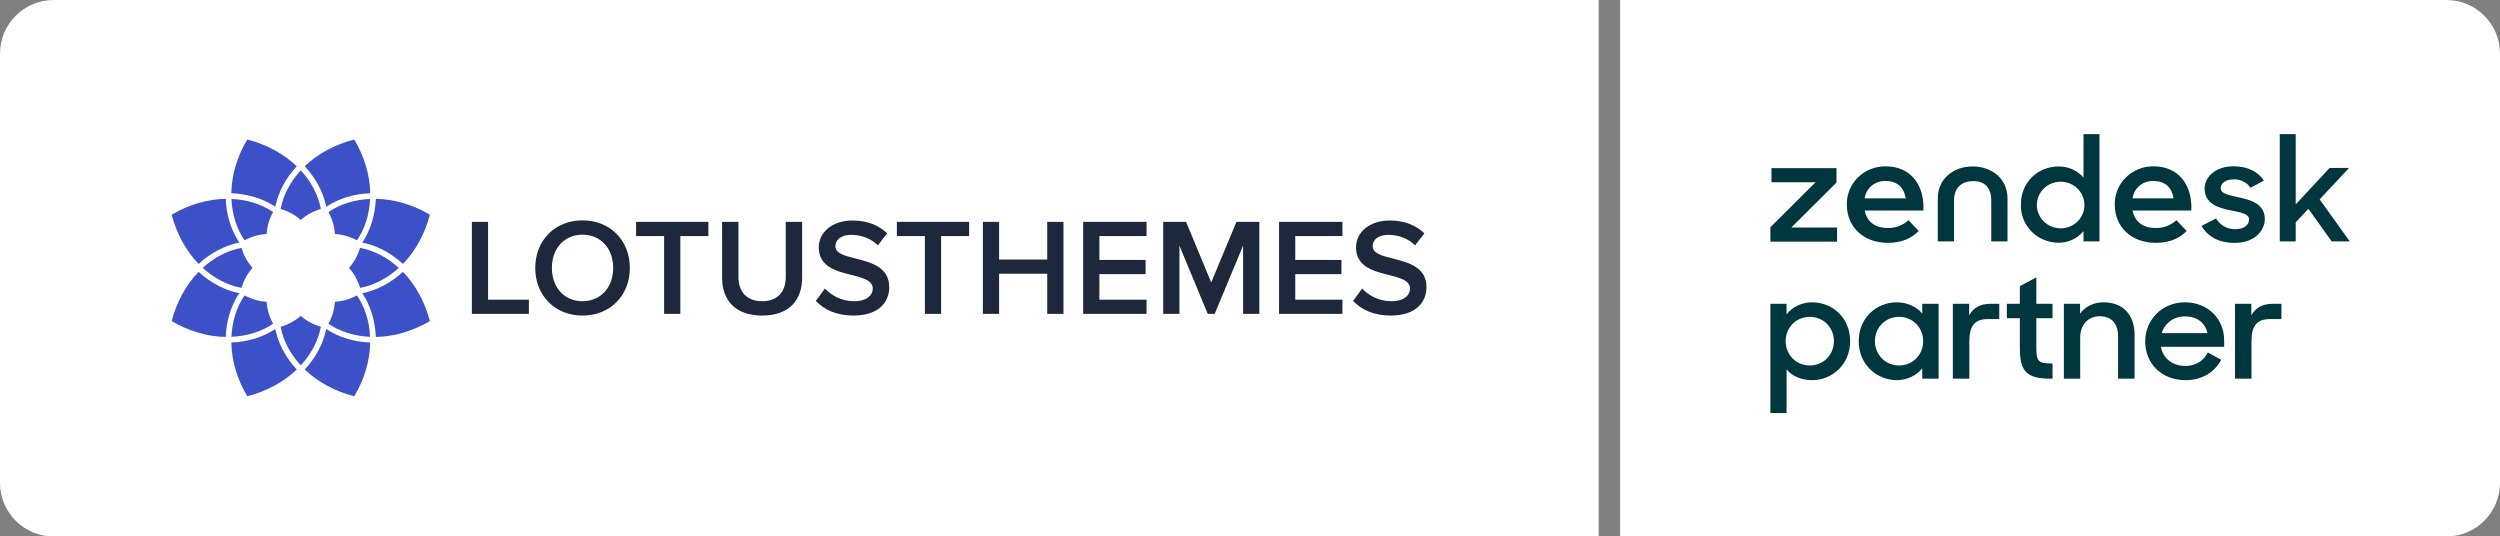 <svg width="233" height="50" viewBox="0 0 233 50" fill="none" xmlns="http://www.w3.org/2000/svg">
<rect x="0" y="0" width="233" height="50" fill="#808080" stroke="none"/>
<path d="M0 5C0 2.239 2.239 0 5 0H149V50H5C2.239 50 0 47.761 0 45V5Z" fill="white"/>
<path d="M1 6C1 3.239 3.239 1 6 1H148V49H6C3.239 49 1 46.761 1 44V6Z" fill="white"/>
<path fill-rule="evenodd" clip-rule="evenodd" d="M28.03 34.053C27.05 32.993 26.39 31.736 26.156 30.461C26.876 30.249 27.516 29.898 28.03 29.435C28.544 29.898 29.184 30.249 29.904 30.461C29.67 31.735 29.01 32.993 28.03 34.053Z" fill="#3C50C8"/>
<path fill-rule="evenodd" clip-rule="evenodd" d="M28.03 15.881C29.01 16.94 29.67 18.197 29.904 19.472C29.184 19.684 28.545 20.035 28.03 20.499C27.515 20.035 26.876 19.685 26.156 19.473C26.39 18.198 27.05 16.941 28.03 15.881Z" fill="#3C50C8"/>
<path fill-rule="evenodd" clip-rule="evenodd" d="M23.538 24.966C23.072 25.478 22.719 26.114 22.506 26.83C21.224 26.597 19.96 25.941 18.895 24.966C19.96 23.992 21.224 23.336 22.506 23.102C22.719 23.819 23.072 24.454 23.538 24.966Z" fill="#3C50C8"/>
<path fill-rule="evenodd" clip-rule="evenodd" d="M32.523 24.967C32.989 24.455 33.342 23.82 33.555 23.104C34.838 23.336 36.102 23.992 37.167 24.967C36.102 25.942 34.838 26.598 33.556 26.831C33.343 26.115 32.99 25.479 32.523 24.967Z" fill="#3C50C8"/>
<path fill-rule="evenodd" clip-rule="evenodd" d="M33.266 22.4C32.607 22.044 31.904 21.843 31.209 21.809C31.174 21.117 30.972 20.419 30.613 19.762C31.686 19.028 33.047 18.603 34.493 18.542C34.431 19.98 34.005 21.333 33.266 22.4Z" fill="#3C50C8"/>
<path fill-rule="evenodd" clip-rule="evenodd" d="M25.45 19.761C25.091 20.419 24.888 21.117 24.854 21.809C24.16 21.843 23.457 22.044 22.797 22.4C22.059 21.333 21.632 19.98 21.57 18.542C23.016 18.603 24.377 19.027 25.45 19.761Z" fill="#3C50C8"/>
<path fill-rule="evenodd" clip-rule="evenodd" d="M22.796 27.533C23.456 27.89 24.159 28.091 24.854 28.125C24.888 28.816 25.091 29.514 25.45 30.171C24.377 30.906 23.016 31.33 21.57 31.392C21.631 29.954 22.058 28.601 22.796 27.533Z" fill="#3C50C8"/>
<path fill-rule="evenodd" clip-rule="evenodd" d="M30.613 30.172C30.972 29.514 31.175 28.816 31.209 28.125C31.904 28.09 32.606 27.889 33.266 27.533C34.004 28.6 34.431 29.953 34.493 31.391C33.046 31.33 31.686 30.906 30.613 30.172Z" fill="#3C50C8"/>
<path fill-rule="evenodd" clip-rule="evenodd" d="M37.555 24.598C36.442 23.573 35.117 22.877 33.766 22.607C34.528 21.465 34.97 20.039 35.028 18.531C36.728 18.56 38.461 19.068 40.064 20.008C39.605 21.783 38.723 23.397 37.555 24.598Z" fill="#3C50C8"/>
<path fill-rule="evenodd" clip-rule="evenodd" d="M30.406 19.265C30.134 17.921 29.434 16.602 28.402 15.496C29.61 14.335 31.233 13.457 33.016 13C33.964 14.597 34.475 16.319 34.503 18.009C32.987 18.068 31.553 18.507 30.406 19.265Z" fill="#3C50C8"/>
<path fill-rule="evenodd" clip-rule="evenodd" d="M25.657 19.265C24.509 18.508 23.075 18.067 21.559 18.009C21.587 16.32 22.097 14.598 23.044 13.001C24.828 13.457 26.451 14.335 27.659 15.496C26.628 16.603 25.928 17.922 25.657 19.265Z" fill="#3C50C8"/>
<path fill-rule="evenodd" clip-rule="evenodd" d="M21.037 18.531C21.096 20.039 21.538 21.464 22.3 22.606C20.948 22.876 19.622 23.572 18.51 24.598C17.343 23.397 16.459 21.784 16 20.01C17.603 19.069 19.337 18.56 21.037 18.531Z" fill="#3C50C8"/>
<path fill-rule="evenodd" clip-rule="evenodd" d="M18.509 25.336C19.622 26.361 20.948 27.057 22.299 27.327C21.537 28.469 21.095 29.895 21.036 31.403C19.337 31.375 17.603 30.866 16 29.926C16.459 28.152 17.342 26.537 18.509 25.336Z" fill="#3C50C8"/>
<path fill-rule="evenodd" clip-rule="evenodd" d="M25.656 30.668C25.927 32.012 26.628 33.331 27.659 34.437C26.452 35.598 24.829 36.476 23.045 36.933C22.098 35.336 21.587 33.613 21.559 31.924C23.075 31.865 24.508 31.426 25.656 30.668Z" fill="#3C50C8"/>
<path fill-rule="evenodd" clip-rule="evenodd" d="M30.404 30.669C31.552 31.426 32.986 31.866 34.503 31.924C34.475 33.614 33.964 35.336 33.017 36.933C31.233 36.477 29.61 35.599 28.402 34.438C29.433 33.331 30.133 32.012 30.404 30.669Z" fill="#3C50C8"/>
<path fill-rule="evenodd" clip-rule="evenodd" d="M35.028 31.403C34.97 29.895 34.528 28.47 33.766 27.328C35.117 27.058 36.443 26.362 37.556 25.336C38.723 26.537 39.606 28.151 40.065 29.924C38.462 30.866 36.728 31.375 35.028 31.403Z" fill="#3C50C8"/>
<path fill-rule="evenodd" clip-rule="evenodd" d="M49.29 29.255V27.931H45.489V20.68H43.977V29.255H49.29ZM54.293 29.41C56.879 29.41 58.702 27.532 58.702 24.974C58.702 22.415 56.879 20.538 54.293 20.538C51.708 20.538 49.885 22.415 49.885 24.974C49.885 27.532 51.708 29.41 54.293 29.41ZM54.293 28.072C52.548 28.072 51.436 26.735 51.436 24.974C51.436 23.2 52.548 21.875 54.293 21.875C56.026 21.875 57.15 23.2 57.15 24.974C57.15 26.735 56.026 28.072 54.293 28.072ZM63.408 29.255V22.004H66.019V20.68H59.283V22.004H61.895V29.255H63.408ZM71.035 29.41C73.53 29.41 74.759 27.995 74.759 25.861V20.68H73.233V25.822C73.233 27.185 72.47 28.072 71.035 28.072C69.587 28.072 68.825 27.185 68.825 25.822V20.68H67.299V25.874C67.299 27.982 68.527 29.41 71.035 29.41ZM79.542 29.41C81.869 29.41 82.877 28.188 82.877 26.761C82.877 24.897 81.184 24.459 79.762 24.099C78.74 23.842 77.861 23.624 77.861 22.955C77.861 22.312 78.43 21.888 79.322 21.888C80.227 21.888 81.145 22.197 81.817 22.865L82.683 21.747C81.882 20.975 80.796 20.551 79.451 20.551C77.564 20.551 76.31 21.644 76.31 23.058C76.31 24.871 77.965 25.282 79.374 25.63C80.421 25.899 81.339 26.131 81.339 26.902C81.339 27.468 80.848 28.072 79.607 28.072C78.404 28.072 77.474 27.52 76.879 26.89L76.038 28.047C76.801 28.857 77.952 29.41 79.542 29.41ZM87.713 29.255V22.004H90.324V20.68H83.588V22.004H86.2V29.255H87.713ZM99.115 29.255V20.68H97.603V24.189H93.117V20.68H91.604V29.255H93.117V25.514H97.603V29.255H99.115ZM106.859 29.255V27.931H102.464V25.552H106.769V24.228H102.464V22.004H106.859V20.68H100.951V29.255H106.859ZM117.37 29.255V20.68H115.237L112.884 26.324L110.544 20.68H108.411V29.255H109.923V22.891L112.561 29.255H113.207L115.857 22.891V29.255H117.37ZM125.114 29.255V27.931H120.718V25.552H125.023V24.228H120.718V22.004H125.114V20.68H119.206V29.255H125.114ZM129.613 29.41C131.94 29.41 132.948 28.188 132.948 26.761C132.948 24.897 131.255 24.459 129.833 24.099C128.811 23.842 127.932 23.624 127.932 22.955C127.932 22.312 128.501 21.888 129.393 21.888C130.298 21.888 131.216 22.197 131.888 22.865L132.754 21.747C131.953 20.975 130.867 20.551 129.522 20.551C127.635 20.551 126.381 21.644 126.381 23.058C126.381 24.871 128.036 25.282 129.445 25.63C130.492 25.899 131.41 26.131 131.41 26.902C131.41 27.468 130.919 28.072 129.677 28.072C128.475 28.072 127.544 27.52 126.95 26.89L126.109 28.047C126.872 28.857 128.023 29.41 129.613 29.41Z" fill="#1E283C"/>
<path d="M151 0H228C230.761 0 233 2.239 233 5V45C233 47.761 230.761 50 228 50H151V0Z" fill="white"/>
<path d="M152 1H227C229.761 1 232 3.239 232 6V44C232 46.761 229.761 49 227 49H152V1Z" fill="white"/>
<path d="M168.9 35.431C170.694 35.431 172.431 34.022 172.431 31.803C172.431 29.571 170.751 28.176 168.886 28.176C167.932 28.176 167.036 28.608 166.509 29.292V28.315H165V38.5H166.509V34.426C167.021 35.068 167.918 35.431 168.9 35.431ZM168.673 34.063C167.377 34.063 166.424 33.045 166.424 31.789C166.424 30.548 167.377 29.529 168.673 29.529C169.939 29.529 170.922 30.52 170.922 31.789C170.922 33.059 169.939 34.063 168.673 34.063Z" fill="#00363D"/>
<path d="M176.777 35.431C177.717 35.431 178.614 35.012 179.155 34.329V35.291H180.678V28.315H179.155V29.222C178.628 28.58 177.731 28.176 176.792 28.176C174.927 28.176 173.233 29.571 173.233 31.803C173.233 34.022 174.97 35.431 176.777 35.431ZM176.991 34.063C175.724 34.063 174.742 33.059 174.742 31.789C174.742 30.52 175.724 29.529 176.991 29.529C178.286 29.529 179.24 30.548 179.24 31.789C179.24 33.045 178.286 34.063 176.991 34.063Z" fill="#00363D"/>
<path d="M182.005 35.291H183.543V31.831C183.543 30.38 184.027 29.738 185.265 29.738H186.333V28.315H185.493C184.553 28.315 183.898 28.706 183.528 29.39V28.315H182.005V35.291Z" fill="#00363D"/>
<path d="M187.039 29.655H188.249V32.445C188.249 34.621 188.904 35.291 191.068 35.291H191.296V33.882C189.986 33.882 189.787 33.687 189.787 32.431V29.655H191.296V28.315H189.787V25.846L188.249 26.669V28.315H187.039V29.655Z" fill="#00363D"/>
<path d="M192.352 35.291H193.875V31.454C193.875 30.227 194.658 29.473 195.683 29.473C196.822 29.473 197.405 30.199 197.405 31.343V35.291H198.943V31.217C198.943 29.32 197.847 28.176 196.053 28.176C195.113 28.176 194.345 28.58 193.861 29.222V28.315H192.352V35.291Z" fill="#00363D"/>
<path d="M203.689 35.431C205.269 35.431 206.394 34.677 207.02 33.533L205.768 32.85C205.397 33.603 204.657 34.105 203.689 34.105C202.451 34.105 201.597 33.394 201.397 32.319H207.291V31.733C207.291 29.669 205.739 28.176 203.632 28.176C201.54 28.176 199.931 29.78 199.931 31.831C199.931 33.854 201.44 35.431 203.689 35.431ZM203.632 29.487C204.728 29.487 205.511 30.045 205.739 31.05H201.469C201.753 30.129 202.579 29.487 203.632 29.487Z" fill="#00363D"/>
<path d="M208.3 35.291H209.838V31.831C209.838 30.38 210.322 29.738 211.56 29.738H212.628V28.315H211.788C210.848 28.315 210.193 28.706 209.823 29.39V28.315H208.3V35.291Z" fill="#00363D"/>
<path d="M200.914 21.252C201.629 21.267 202.322 21.003 202.84 20.519L203.795 21.527C203.164 22.163 202.291 22.633 200.931 22.633C198.6 22.633 197.096 21.119 197.096 19.068C197.087 18.599 197.174 18.132 197.352 17.696C197.531 17.26 197.797 16.864 198.136 16.531C198.474 16.198 198.878 15.936 199.322 15.759C199.766 15.583 200.242 15.496 200.721 15.503C203.035 15.503 204.346 17.229 204.232 19.623H198.756C198.951 20.617 199.663 21.25 200.909 21.25L200.914 21.252ZM202.576 18.483C202.43 17.556 201.865 16.872 200.731 16.872C200.255 16.845 199.786 16.997 199.419 17.296C199.052 17.595 198.816 18.019 198.756 18.483H202.576Z" fill="#00363D"/>
<path d="M165 21.178L169.21 16.987H165.1V15.673H171.16V17.016L166.95 21.204H171.216V22.521H165V21.178Z" fill="#00363D"/>
<path d="M175.943 21.252C176.659 21.267 177.351 21.003 177.869 20.519L178.825 21.527C178.193 22.163 177.321 22.633 175.96 22.633C173.63 22.633 172.126 21.119 172.126 19.068C172.116 18.599 172.203 18.132 172.382 17.696C172.561 17.26 172.827 16.864 173.165 16.531C173.504 16.198 173.907 15.936 174.351 15.759C174.796 15.583 175.272 15.496 175.751 15.503C178.064 15.503 179.376 17.229 179.261 19.623H173.791C173.986 20.617 174.698 21.25 175.943 21.25V21.252ZM177.611 18.483C177.465 17.556 176.899 16.872 175.765 16.872C175.289 16.845 174.82 16.997 174.454 17.296C174.087 17.595 173.85 18.019 173.791 18.483H177.611Z" fill="#00363D"/>
<path d="M188.347 19.076C188.347 16.884 190.017 15.515 191.855 15.515C192.296 15.51 192.733 15.599 193.135 15.777C193.537 15.954 193.895 16.216 194.183 16.543V12.5H195.67V22.497H194.183V21.541C193.9 21.883 193.543 22.157 193.138 22.344C192.732 22.532 192.289 22.627 191.84 22.624C191.371 22.62 190.907 22.525 190.476 22.343C190.044 22.161 189.654 21.896 189.329 21.564C189.003 21.233 188.749 20.841 188.58 20.411C188.412 19.982 188.332 19.524 188.347 19.064V19.076ZM194.268 19.049C194.257 18.622 194.117 18.207 193.866 17.857C193.615 17.507 193.265 17.237 192.859 17.082C192.452 16.926 192.008 16.891 191.582 16.982C191.155 17.072 190.765 17.284 190.461 17.59C190.157 17.897 189.951 18.284 189.871 18.704C189.79 19.125 189.837 19.559 190.007 19.953C190.177 20.347 190.462 20.683 190.826 20.919C191.189 21.155 191.616 21.281 192.052 21.281C192.349 21.282 192.642 21.224 192.916 21.111C193.189 20.999 193.436 20.834 193.643 20.625C193.85 20.417 194.011 20.17 194.119 19.899C194.226 19.629 194.277 19.34 194.268 19.049Z" fill="#00363D"/>
<path d="M205.195 21.047L206.54 20.361C206.719 20.672 206.98 20.93 207.297 21.106C207.614 21.282 207.973 21.37 208.337 21.36C209.178 21.36 209.614 20.937 209.614 20.457C209.614 19.91 208.8 19.786 207.908 19.609C206.716 19.37 205.47 18.978 205.47 17.568C205.47 16.486 206.521 15.487 208.179 15.499C209.483 15.499 210.451 16.006 210.999 16.828L209.751 17.499C209.579 17.248 209.344 17.045 209.068 16.908C208.793 16.771 208.487 16.706 208.179 16.718C207.379 16.718 206.972 17.102 206.972 17.54C206.972 18.032 207.618 18.17 208.627 18.388C209.778 18.627 211.082 19.004 211.082 20.428C211.082 21.384 210.241 22.648 208.247 22.634C206.784 22.634 205.763 22.058 205.175 21.045" fill="#00363D"/>
<path d="M215.141 19.458L213.961 20.719V22.5H212.474V12.5H213.961V19.047L217.118 15.652H218.929L216.192 18.583L219 22.5H217.316L215.141 19.458Z" fill="#00363D"/>
<path d="M183.849 15.513C182.082 15.513 180.602 16.636 180.602 18.499V22.497H182.118V18.674C182.118 17.551 182.777 16.879 183.9 16.879C185.024 16.879 185.585 17.551 185.585 18.674V22.497H187.101V18.499C187.101 16.636 185.622 15.513 183.854 15.513" fill="#00363D"/>
</svg>
